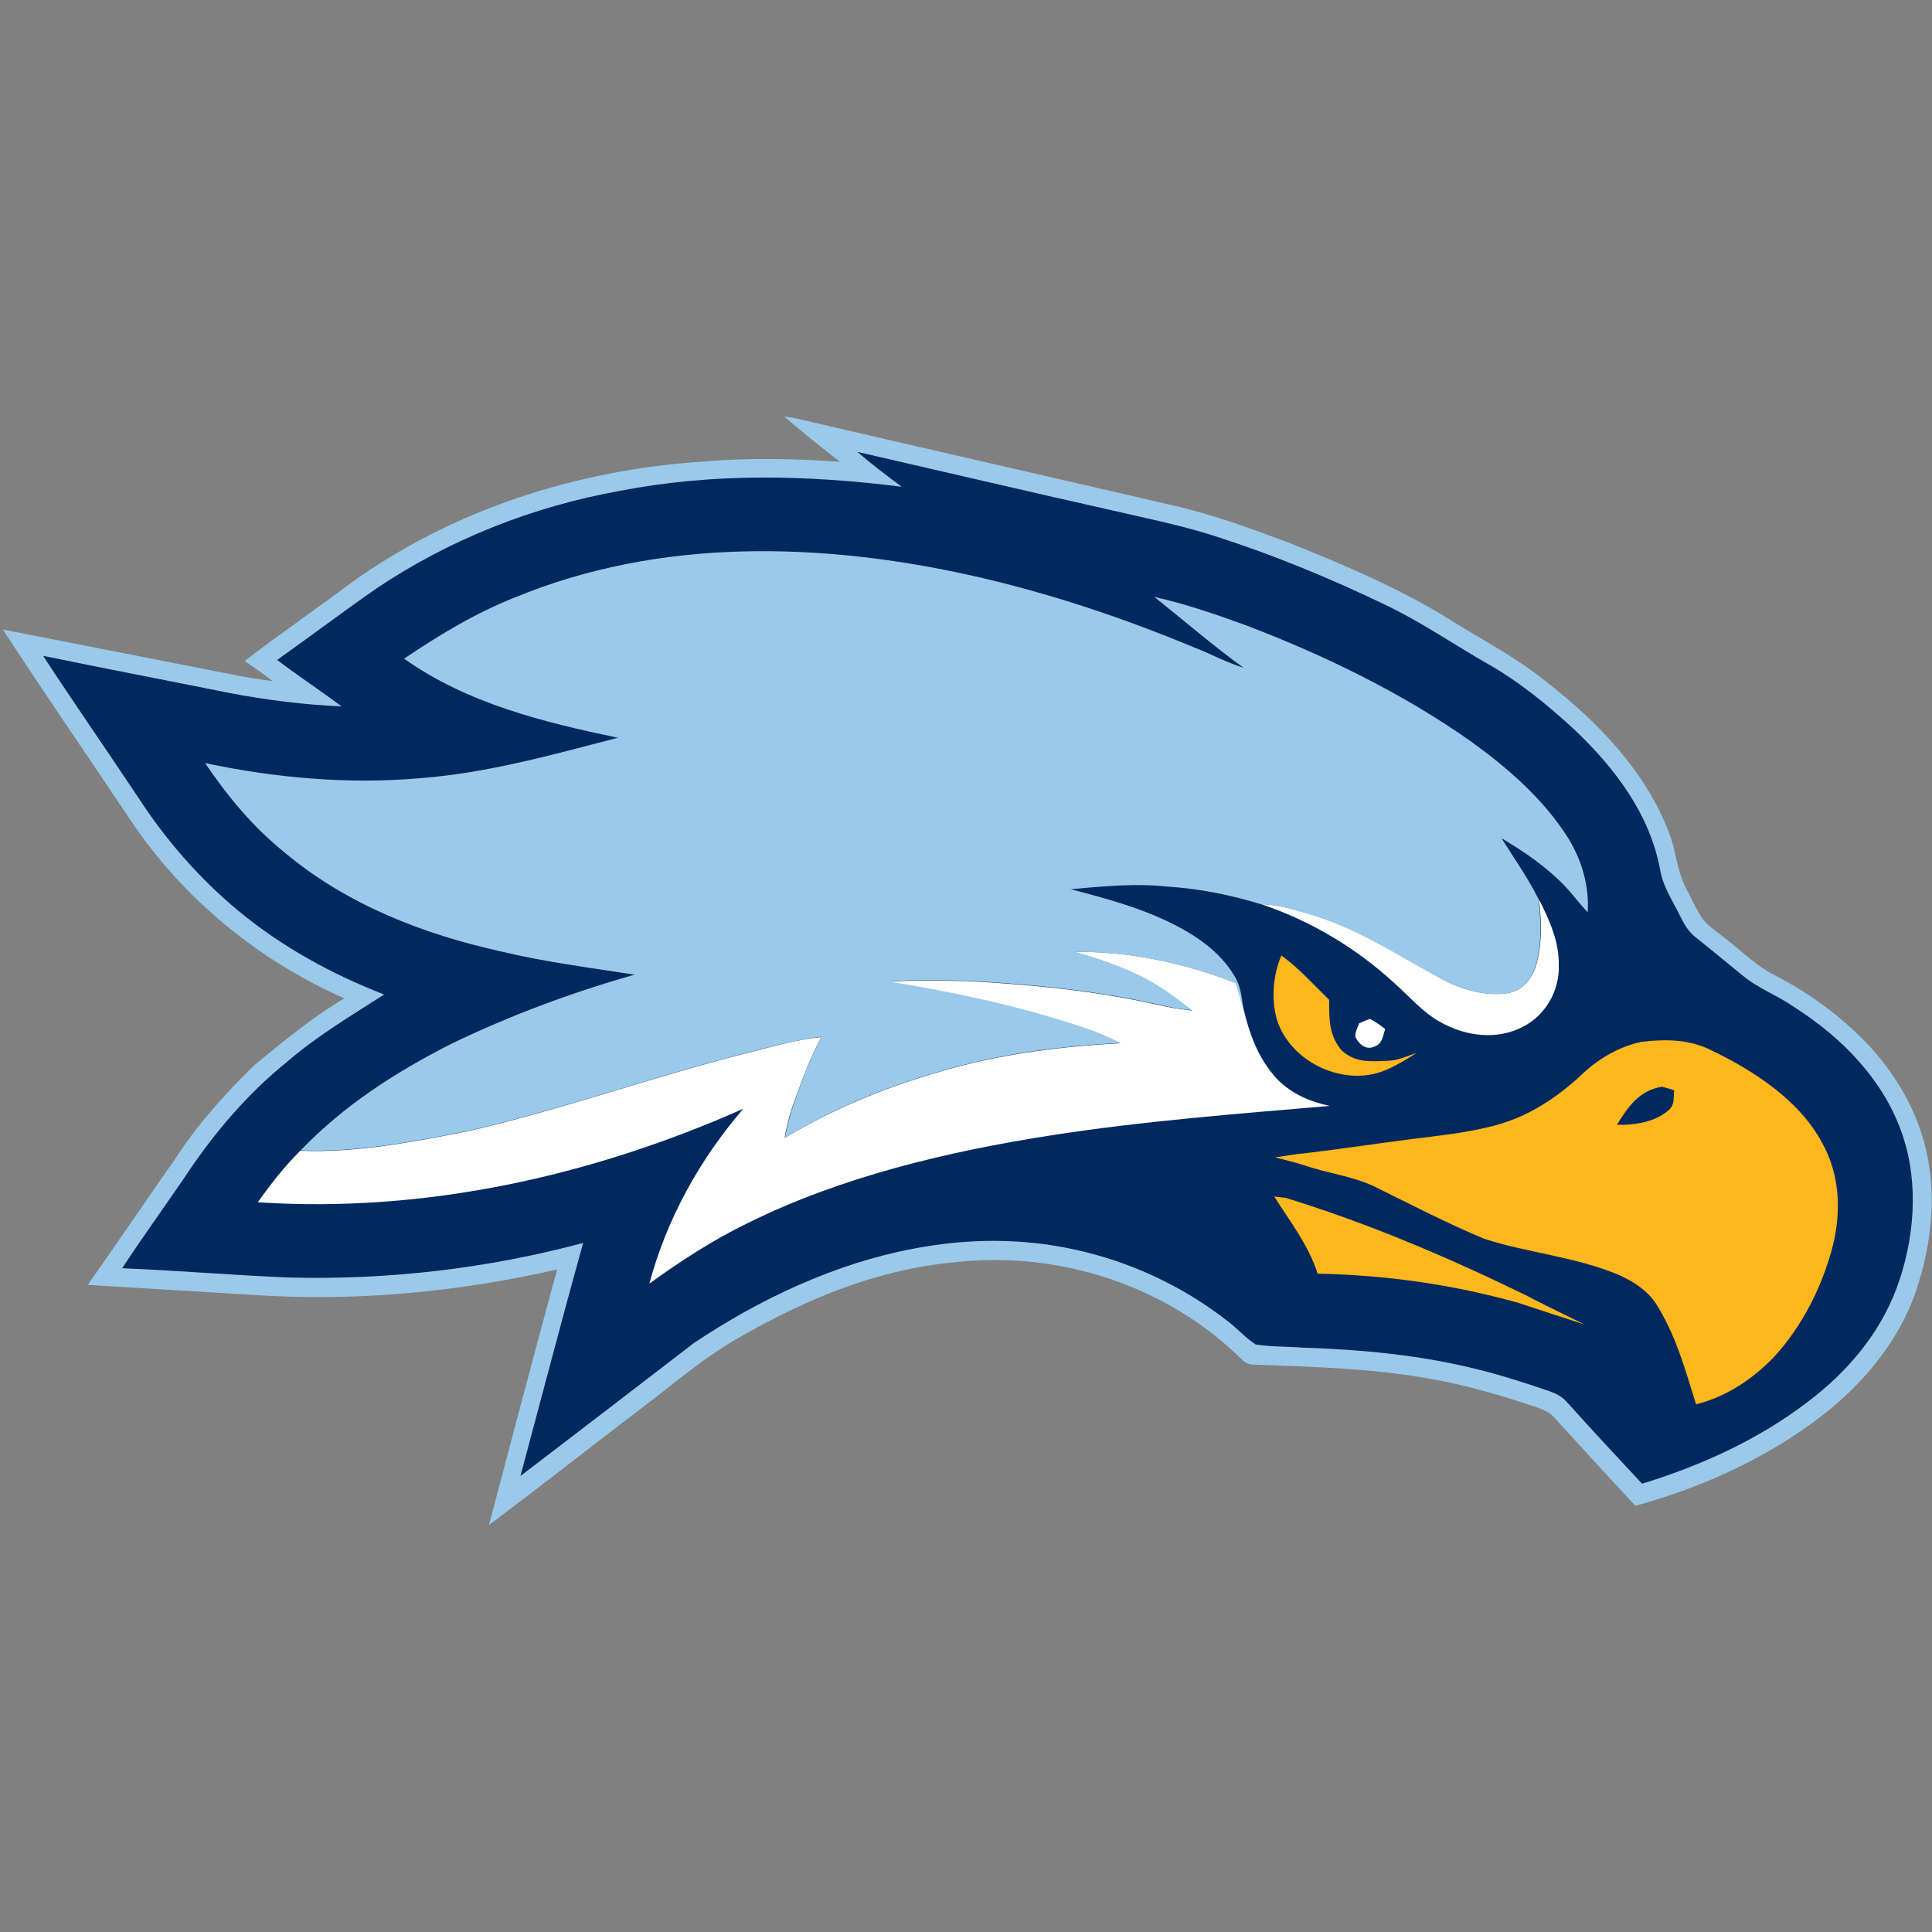<?xml version="1.0" encoding="UTF-8"?>
<svg width="200px" height="200px" viewBox="0 0 200 200" version="1.1" xmlns="http://www.w3.org/2000/svg" xmlns:xlink="http://www.w3.org/1999/xlink">
    <rect x="0" y="0" width="200" height="200" fill="#808080" stroke="none"/>
    <!-- Generator: Sketch 54.1 (76490) - https://sketchapp.com -->
    <title>roger-williams</title>
    <desc>Created with Sketch.</desc>
    <g id="roger-williams" stroke="none" stroke-width="1" fill="none" fill-rule="evenodd">
        <g id="roger-williams_BGL">
            <g id="roger-williams" transform="translate(0, 43)">
                <path d="M81.165,0.099 C82.163,0.232 83.195,0.497 84.193,0.729 C96.572,3.612 108.985,6.429 121.398,9.313 C125.491,10.241 129.318,11.666 133.278,13.124 C139.068,15.444 145.058,17.963 150.349,21.31 C153.71,23.398 157.005,25.088 160.067,27.573 C165.391,31.716 170.283,36.754 172.745,43.117 C173.544,45.072 173.544,47.094 174.542,48.95 C175.042,49.911 175.474,50.872 176.04,51.8 C176.572,52.728 177.637,53.357 178.436,54.02 C180.266,55.412 181.797,57.003 183.794,57.997 C187.255,59.787 190.449,62.107 193.145,64.89 C195.94,67.807 198.17,71.419 199.201,75.33 C200.566,80.301 200,85.736 198.369,90.575 C196.639,95.712 192.978,100.153 188.719,103.467 C183.028,107.875 176.24,110.99 169.285,112.879 C166.456,109.83 163.627,106.748 160.832,103.666 C160.399,103.202 159.834,102.97 159.235,102.738 C155.441,101.445 151.581,100.318 147.621,99.656 C141.664,98.628 135.84,98.496 129.817,98.264 C129.251,98.231 128.952,98.131 128.552,97.733 C120.832,90.078 109.651,86.465 98.869,87.659 C90.815,88.421 83.494,91.437 76.539,95.447 C73.012,97.435 70.116,99.954 66.889,102.406 C61.431,106.549 56.073,110.791 50.616,114.867 C52.945,106.052 55.275,97.236 57.671,88.421 C47.854,90.641 37.804,91.669 27.72,91.138 C21.498,90.774 15.275,90.376 9.085,90.012 C12.113,85.703 15.075,81.329 18.103,77.02 C20.433,73.408 23.261,70.259 26.323,67.277 C29.318,64.791 32.313,62.339 35.641,60.35 C26.722,56.406 18.968,50.043 13.544,41.957 C9.151,35.362 4.626,28.833 0.3,22.171 C8.319,23.729 16.339,25.32 24.326,26.878 C25.624,27.143 26.922,27.341 28.22,27.507 C27.288,26.778 26.323,26.115 25.324,25.419 C28.885,22.702 32.579,20.15 36.173,17.465 C46.889,9.71 59.734,5.634 72.879,4.772 C77.571,4.375 82.263,4.474 86.955,4.805 C84.992,3.281 83.028,1.723 81.165,0.099 Z" id="Shape" fill="#9BC9EA" fill-rule="nonzero"></path>
                <path d="M88.752,3.778 C97.438,5.767 106.156,7.821 114.875,9.777 C118.27,10.572 121.797,11.268 125.125,12.295 C131.547,14.317 137.77,16.869 143.827,19.818 C147.221,21.476 150.383,23.63 153.71,25.552 C157.105,27.441 160.166,29.927 162.995,32.545 C167.155,36.488 170.782,41.261 171.847,46.994 C172.146,48.784 173.111,50.143 173.91,51.8 C174.343,52.695 174.809,53.49 175.607,54.086 C177.205,55.379 178.802,56.671 180.366,57.964 C181.997,59.323 183.96,60.019 185.724,61.245 C190.715,64.427 195.075,68.867 196.972,74.568 C198.669,79.605 198.17,85.405 196.339,90.343 C194.542,95.148 191.215,99.026 187.155,102.108 C182.097,105.986 176.073,108.736 169.983,110.592 C167.388,107.808 164.792,105.024 162.263,102.207 C161.697,101.545 160.998,101.213 160.2,100.948 C157.87,100.153 155.507,99.39 153.111,98.794 C147.088,97.269 141.032,96.706 134.809,96.507 C133.211,96.375 131.581,96.441 129.983,96.176 C128.952,95.513 128.12,94.552 127.121,93.79 C122.463,90.144 116.938,87.559 111.148,86.333 C105.691,85.14 100.033,85.206 94.542,86.267 C86.456,87.791 78.636,91.47 71.814,96.043 C65.824,100.65 59.867,105.223 53.877,109.797 C56.04,101.744 58.136,93.69 60.366,85.67 C50.449,88.321 40.2,89.514 29.95,89.249 C24.16,89.017 18.403,88.52 12.646,88.288 C14.709,85.14 16.938,82.058 19.068,78.942 C21.997,74.501 25.524,70.293 29.651,66.978 C32.779,64.261 36.306,62.173 39.767,59.952 C34.309,57.831 29.185,55.014 24.692,51.303 C20.699,47.988 17.238,44.045 14.409,39.703 C11.115,34.765 7.72,29.86 4.459,24.889 C10.882,26.215 17.304,27.441 23.727,28.733 C27.554,29.463 31.481,29.96 35.374,30.125 C33.178,28.501 30.882,26.977 28.686,25.32 C32.146,22.867 35.507,20.316 39.002,17.896 C46.556,12.826 55.141,9.445 64.126,7.821 C73.844,5.932 83.561,6.164 93.344,7.39 C91.78,6.231 90.216,5.037 88.752,3.778 Z" id="Shape" fill="#01295F" fill-rule="nonzero"></path>
                <path d="M76.872,14.085 C92.812,13.687 109.018,17.929 123.627,24.027 C125.358,24.69 126.955,25.585 128.719,26.115 C125.557,23.829 122.562,21.244 119.501,18.791 C122.729,19.52 125.824,20.581 128.918,21.707 C137.105,24.823 145.225,28.767 152.346,33.804 C156.14,36.555 159.8,39.736 162.329,43.746 C163.76,46.066 164.526,48.718 164.359,51.435 C163.527,50.573 162.795,49.579 161.997,48.718 C160.067,46.729 157.804,45.171 155.441,43.78 C156.739,45.867 158.17,47.856 159.268,50.076 C159.534,52.363 159.634,54.948 158.902,57.169 C158.469,58.494 157.438,59.588 156.007,59.82 C153.478,60.184 150.882,59.256 148.686,58.063 C144.359,55.71 140.532,53.192 135.774,51.7 C134.01,51.203 132.379,50.64 130.549,50.607 C127.388,49.646 124.16,48.983 120.865,48.784 C117.504,48.419 114.21,48.751 110.849,49.049 C114.343,49.977 117.77,50.872 121.032,52.463 C123.661,53.722 126.29,55.478 127.787,58.03 C128.453,59.091 128.519,60.218 128.719,61.411 C128.453,60.516 128.153,59.654 127.92,58.759 C122.629,56.705 116.872,55.445 111.181,55.545 C113.511,56.174 115.907,56.937 118.103,57.997 C120.067,58.958 121.764,60.184 123.461,61.576 C122.23,61.477 121.065,61.278 119.867,60.98 C113.378,59.522 106.822,58.892 100.2,58.527 C97.537,58.494 94.809,58.395 92.146,58.594 C97.804,59.522 103.361,60.648 108.852,62.272 C111.314,63.035 113.744,63.731 116.04,64.957 C110.083,65.288 104.226,65.984 98.502,67.575 C92.479,69.199 86.589,71.552 81.265,74.767 C81.631,72.48 82.463,70.458 83.261,68.304 C83.76,66.945 84.393,65.62 85.058,64.327 C82.629,64.592 80.333,65.222 77.97,65.818 C68.153,68.271 58.502,71.751 48.619,74.037 C42.962,75.164 36.905,76.324 31.115,76.092 C35.607,71.419 40.965,67.973 46.722,65.056 C52.812,62.107 59.168,59.754 65.691,57.898 C61.065,57.169 56.506,56.605 51.947,55.512 C43.827,53.722 35.874,50.64 29.451,45.238 C26.19,42.62 23.561,39.438 21.231,35.991 C28.552,37.549 36.14,38.212 43.627,37.549 C50.649,36.986 57.171,35.13 63.96,33.373 C56.206,31.749 48.386,29.827 41.83,25.187 C45.458,22.735 49.185,20.481 53.278,18.857 C60.732,15.775 68.752,14.284 76.872,14.085 Z" id="Shape" fill="#9BC9EA" fill-rule="nonzero"></path>
                <path d="M135.807,51.7 C140.599,53.192 144.393,55.71 148.719,58.063 C150.882,59.29 153.511,60.184 156.04,59.82 C157.471,59.588 158.469,58.494 158.935,57.169 C159.667,54.948 159.601,52.363 159.301,50.076 C160.399,52.264 161.431,54.484 161.364,57.003 C161.431,59.555 160,62.073 157.704,63.267 C155.008,64.692 151.814,64.294 149.218,62.869 C147.255,61.808 145.99,60.218 144.326,58.759 C140.366,55.114 135.674,52.33 130.582,50.607 C132.413,50.64 134.043,51.203 135.807,51.7 Z" id="Shape" fill="#FDFEFD" fill-rule="nonzero"></path>
                <path d="M111.181,55.545 C116.872,55.445 122.629,56.705 127.92,58.759 C128.186,59.654 128.453,60.516 128.719,61.411 C129.351,64.062 130.25,66.548 132.113,68.602 C133.611,70.193 135.541,71.022 137.637,71.486 C127.987,72.314 118.369,73.043 108.785,74.535 C98.136,76.192 87.088,78.81 77.404,83.615 C73.777,85.372 70.483,87.526 67.221,89.879 C69.018,83.184 72.413,77.053 76.938,71.784 C61.165,78.777 43.993,82.588 26.689,81.461 C28.02,79.572 29.451,77.749 31.082,76.125 C36.872,76.357 42.928,75.197 48.586,74.071 C58.469,71.784 68.087,68.304 77.937,65.852 C80.3,65.255 82.596,64.592 85.025,64.36 C84.359,65.653 83.727,66.978 83.228,68.337 C82.429,70.491 81.564,72.513 81.231,74.8 C86.556,71.585 92.479,69.232 98.469,67.608 C104.226,66.017 110.083,65.321 116.007,64.99 C113.71,63.764 111.281,63.068 108.819,62.305 C103.328,60.682 97.77,59.555 92.113,58.627 C94.775,58.428 97.504,58.527 100.166,58.561 C106.789,58.925 113.344,59.555 119.834,61.013 C121.032,61.311 122.196,61.477 123.428,61.61 C121.73,60.251 120.033,58.991 118.07,58.03 C115.907,56.97 113.511,56.174 111.181,55.545 Z" id="Shape" fill="#FDFEFD" fill-rule="nonzero"></path>
                <path d="M132.646,55.909 C134.476,57.235 135.94,58.892 137.604,60.516 C137.571,62.438 137.571,64.261 138.935,65.785 C140.366,67.045 141.897,66.879 143.661,66.813 C144.368,66.765 144.676,66.736 146.637,65.994 C144.826,67.198 143.697,67.666 143.527,67.741 C139.235,69.63 133.577,67.012 132.18,62.537 C131.581,60.416 131.78,57.964 132.646,55.909 Z" id="Shape" fill="#FEB71C" fill-rule="nonzero"></path>
                <path d="M141.797,62.471 C142.396,62.769 142.895,63.134 143.394,63.532 C143.161,64.195 143.128,64.99 142.396,65.288 C141.464,65.785 140.699,65.156 140.3,64.327 C140.3,63.83 140.499,63.399 140.699,62.935 C141.065,62.769 141.431,62.604 141.797,62.471 Z" id="Shape" fill="#FDFEFD" fill-rule="nonzero"></path>
                <path d="M169.884,64.857 C172.413,64.559 174.875,64.559 177.205,65.752 C181.564,67.84 186.29,70.922 188.619,75.297 C190.449,78.545 190.616,82.323 189.75,85.902 C188.652,90.177 186.556,94.353 183.527,97.601 C181.331,99.821 178.669,101.611 175.574,102.373 C174.409,98.661 173.478,95.148 171.348,91.834 C170.449,90.542 169.018,89.614 167.587,88.984 C163.128,87.095 158.103,86.697 153.644,85.239 C149.75,83.615 145.99,81.66 142.23,79.804 C139.967,78.744 137.338,78.445 134.975,77.617 C134.631,77.497 133.651,77.227 132.036,76.806 L134.143,76.49 C138.037,76.059 141.897,75.463 145.757,74.965 C148.852,74.568 152.08,74.269 155.108,73.408 C158.336,72.48 161.098,70.657 163.527,68.437 C165.291,66.713 167.454,65.388 169.884,64.857 Z" id="Shape" fill="#FEB71C" fill-rule="nonzero"></path>
                <path d="M172.047,69.497 C172.479,69.597 172.879,69.729 173.311,69.862 C173.211,70.657 173.411,71.353 172.712,71.95 C171.281,73.176 169.218,73.474 167.388,73.441 C168.519,71.585 169.717,69.862 172.047,69.497 Z" id="Shape" fill="#01295F" fill-rule="nonzero"></path>
                <path d="M132.047,76.821 C132.779,76.755 133.478,76.689 134.21,76.622 L134.343,77.086 C134.542,77.252 134.742,77.451 134.975,77.584 C134.01,77.252 133.045,77.053 132.047,76.821 Z" id="Shape" fill="#FEB71C" fill-rule="nonzero"></path>
                <path d="M131.913,80.865 C132.313,80.898 132.679,80.964 133.078,80.997 C141.597,83.615 149.917,87.161 157.937,91.072 C158.745,91.508 161.341,92.798 164.025,94.112 C161.431,93.275 157.506,91.978 157.171,91.867 C150.416,89.978 143.461,88.984 136.406,88.852 C135.441,85.869 133.577,83.516 131.913,80.865 Z" id="Shape" fill="#FEB71C" fill-rule="nonzero"></path>
            </g>
        </g>
    </g>
</svg>